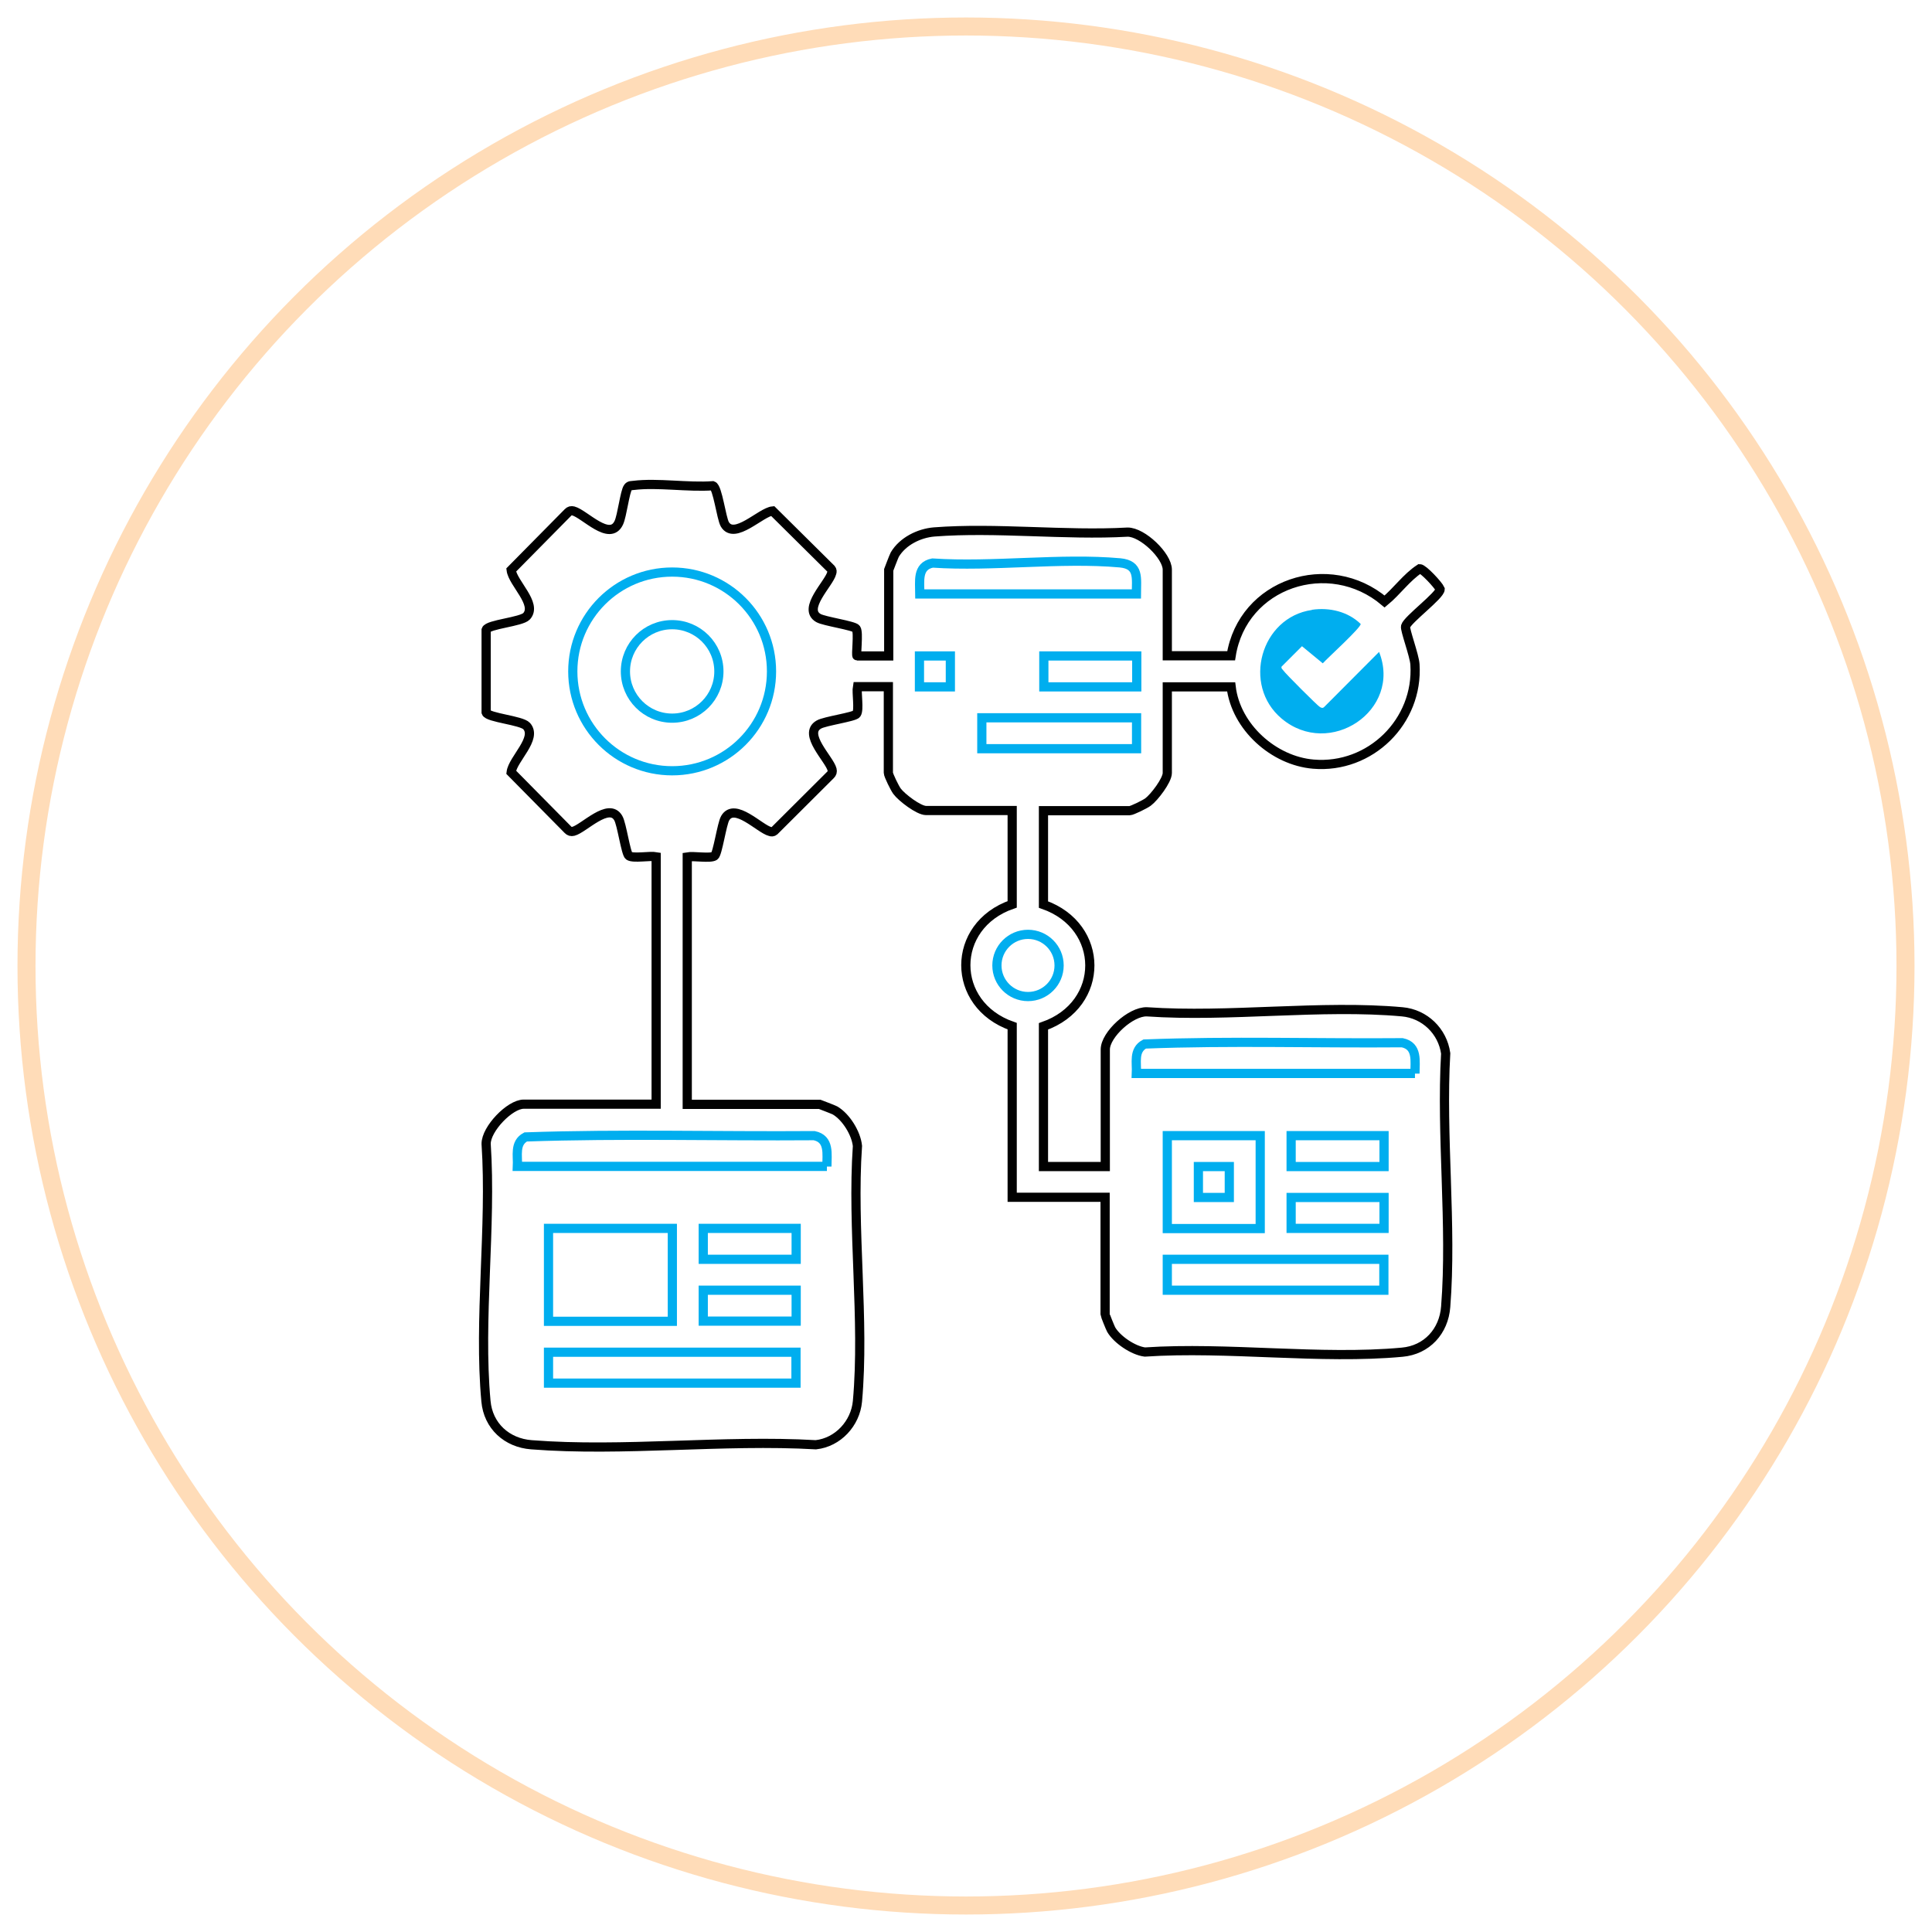 <svg xmlns="http://www.w3.org/2000/svg" id="Layer_1" data-name="Layer 1" viewBox="0 0 105 105"><defs><style>      .cls-1 {        fill: #00aeef;      }      .cls-2 {        stroke: #00aeef;      }      .cls-2, .cls-3, .cls-4 {        fill: none;        stroke-miterlimit: 10;      }      .cls-2, .cls-4 {        stroke-width: .5px;      }      .cls-3 {        stroke: #ffdcb8;        stroke-width: .98px;      }      .cls-4 {        stroke: #010101;      }    </style></defs><circle class="cls-3" cx="52.5" cy="52.5" r="51.06"></circle><g><rect class="cls-2" x="29.81" y="66.76" width="6.73" height="5.05"></rect><rect class="cls-2" x="29.81" y="73.49" width="13.45" height="1.68"></rect><rect class="cls-2" x="38.22" y="66.76" width="5.05" height="1.68"></rect><rect class="cls-2" x="38.22" y="70.12" width="5.05" height="1.68"></rect><path class="cls-4" d="M46.62,35.65h1.68v-4.68s.28-.74.33-.83c.43-.72,1.31-1.16,2.14-1.23,3.38-.26,7.09.2,10.51.01.81-.01,2.16,1.29,2.16,2.04v4.68h3.47c.62-3.94,5.32-5.5,8.34-2.95.67-.55,1.19-1.31,1.91-1.78.19,0,1.01.88,1.11,1.11,0,.34-1.78,1.65-1.88,2.02-.05.18.48,1.58.51,2.07.2,3.1-2.43,5.68-5.52,5.42-2.16-.18-4.21-2.02-4.47-4.2h-3.47v4.68c0,.4-.71,1.33-1.05,1.58-.16.12-.87.47-1,.47h-4.68v5.1c3.35,1.17,3.37,5.44,0,6.62v7.62h3.36v-6.36c0-.81,1.39-2.08,2.26-2.05,4.47.31,9.48-.4,13.88,0,1.22.11,2.19,1.05,2.36,2.26-.26,4.48.35,9.35,0,13.77-.1,1.33-1.02,2.35-2.37,2.47-4.43.41-9.48-.31-13.98-.01-.63-.08-1.51-.67-1.83-1.22-.05-.09-.33-.78-.33-.83v-6.36h-5.05v-9.3c-3.36-1.17-3.36-5.46,0-6.62v-5.1h-4.68c-.4,0-1.33-.71-1.58-1.05-.12-.16-.47-.87-.47-1v-4.68h-1.68c-.06.32.11,1.26-.05,1.48-.12.17-1.74.39-2.05.58-.89.51.58,1.88.72,2.44.03.12,0,.21-.08.29l-3.06,3.05c-.07.06-.15.06-.23.03-.56-.14-1.93-1.61-2.44-.72-.18.31-.41,1.94-.58,2.05-.22.15-1.15-.01-1.48.05v13.45h7.2s.74.28.83.33c.6.35,1.15,1.24,1.22,1.93-.31,4.47.4,9.47,0,13.88-.11,1.2-1.06,2.23-2.26,2.36-5.02-.29-10.49.39-15.46,0-1.33-.1-2.35-1.02-2.47-2.37-.41-4.43.31-9.48.01-13.98-.01-.81,1.29-2.16,2.04-2.16h7.2v-13.45c-.32-.06-1.26.11-1.48-.05-.17-.12-.39-1.74-.58-2.05-.51-.89-1.88.58-2.44.72-.12.03-.21,0-.29-.08l-3.09-3.13c.09-.72,1.44-1.84.84-2.51-.28-.31-2.1-.45-2.2-.74v-4.49c.1-.3,1.92-.43,2.2-.74.6-.67-.75-1.79-.84-2.51l3.09-3.13c.09-.09.17-.11.29-.08.61.16,1.98,1.69,2.47.64.18-.38.33-1.7.5-1.92.09-.12.19-.09.31-.11,1.3-.16,2.96.12,4.3.02.26.09.46,1.75.65,2.09.52.89,1.96-.66,2.6-.72l3.18,3.15c.06.07.06.15.03.23-.14.56-1.61,1.93-.72,2.44.31.18,1.94.41,2.05.58.15.21-.03,1.48.05,1.48Z"></path><path class="cls-2" d="M61.76,32.28c0-.86.17-1.59-.89-1.69-3.23-.29-6.91.23-10.19.01-.85.17-.69.99-.69,1.68h11.77Z"></path><path class="cls-1" d="M71.3,33.15c-2.78.4-3.81,4.08-1.65,5.9,2.61,2.2,6.56-.45,5.3-3.62l-2.94,2.95c-.09.1-.14.12-.27.05s-1.9-1.84-2-2c-.04-.06-.12-.1-.09-.2l1.11-1.11,1.13.93c.26-.29,2.09-1.95,2.06-2.14-.69-.67-1.69-.91-2.65-.77Z"></path><circle class="cls-2" cx="55.87" cy="52.47" r="1.69"></circle><path class="cls-2" d="M76.9,58.35c0-.68.16-1.5-.69-1.68-4.66.04-9.35-.11-14,.07-.62.33-.42,1.02-.45,1.6h15.14Z"></path><path class="cls-2" d="M44.94,63.4c0-.68.16-1.5-.69-1.68-5.22.04-10.47-.11-15.68.07-.62.33-.42,1.02-.45,1.6h16.82Z"></path><circle class="cls-2" cx="36.53" cy="36.49" r="5.4"></circle><rect class="cls-2" x="53.36" y="39.01" width="8.41" height="1.68"></rect><rect class="cls-2" x="56.73" y="35.65" width="5.05" height="1.68"></rect><rect class="cls-2" x="49.97" y="35.65" width="1.68" height="1.68"></rect><path class="cls-2" d="M68.49,61.72v5.05h-5.05v-5.05h5.05ZM66.81,63.4h-1.68v1.68h1.68v-1.68Z"></path><rect class="cls-2" x="63.44" y="68.44" width="11.77" height="1.68"></rect><rect class="cls-2" x="70.17" y="61.72" width="5.05" height="1.68"></rect><rect class="cls-2" x="70.17" y="65.08" width="5.05" height="1.68"></rect><circle class="cls-2" cx="36.53" cy="36.49" r="2.54"></circle></g></svg>